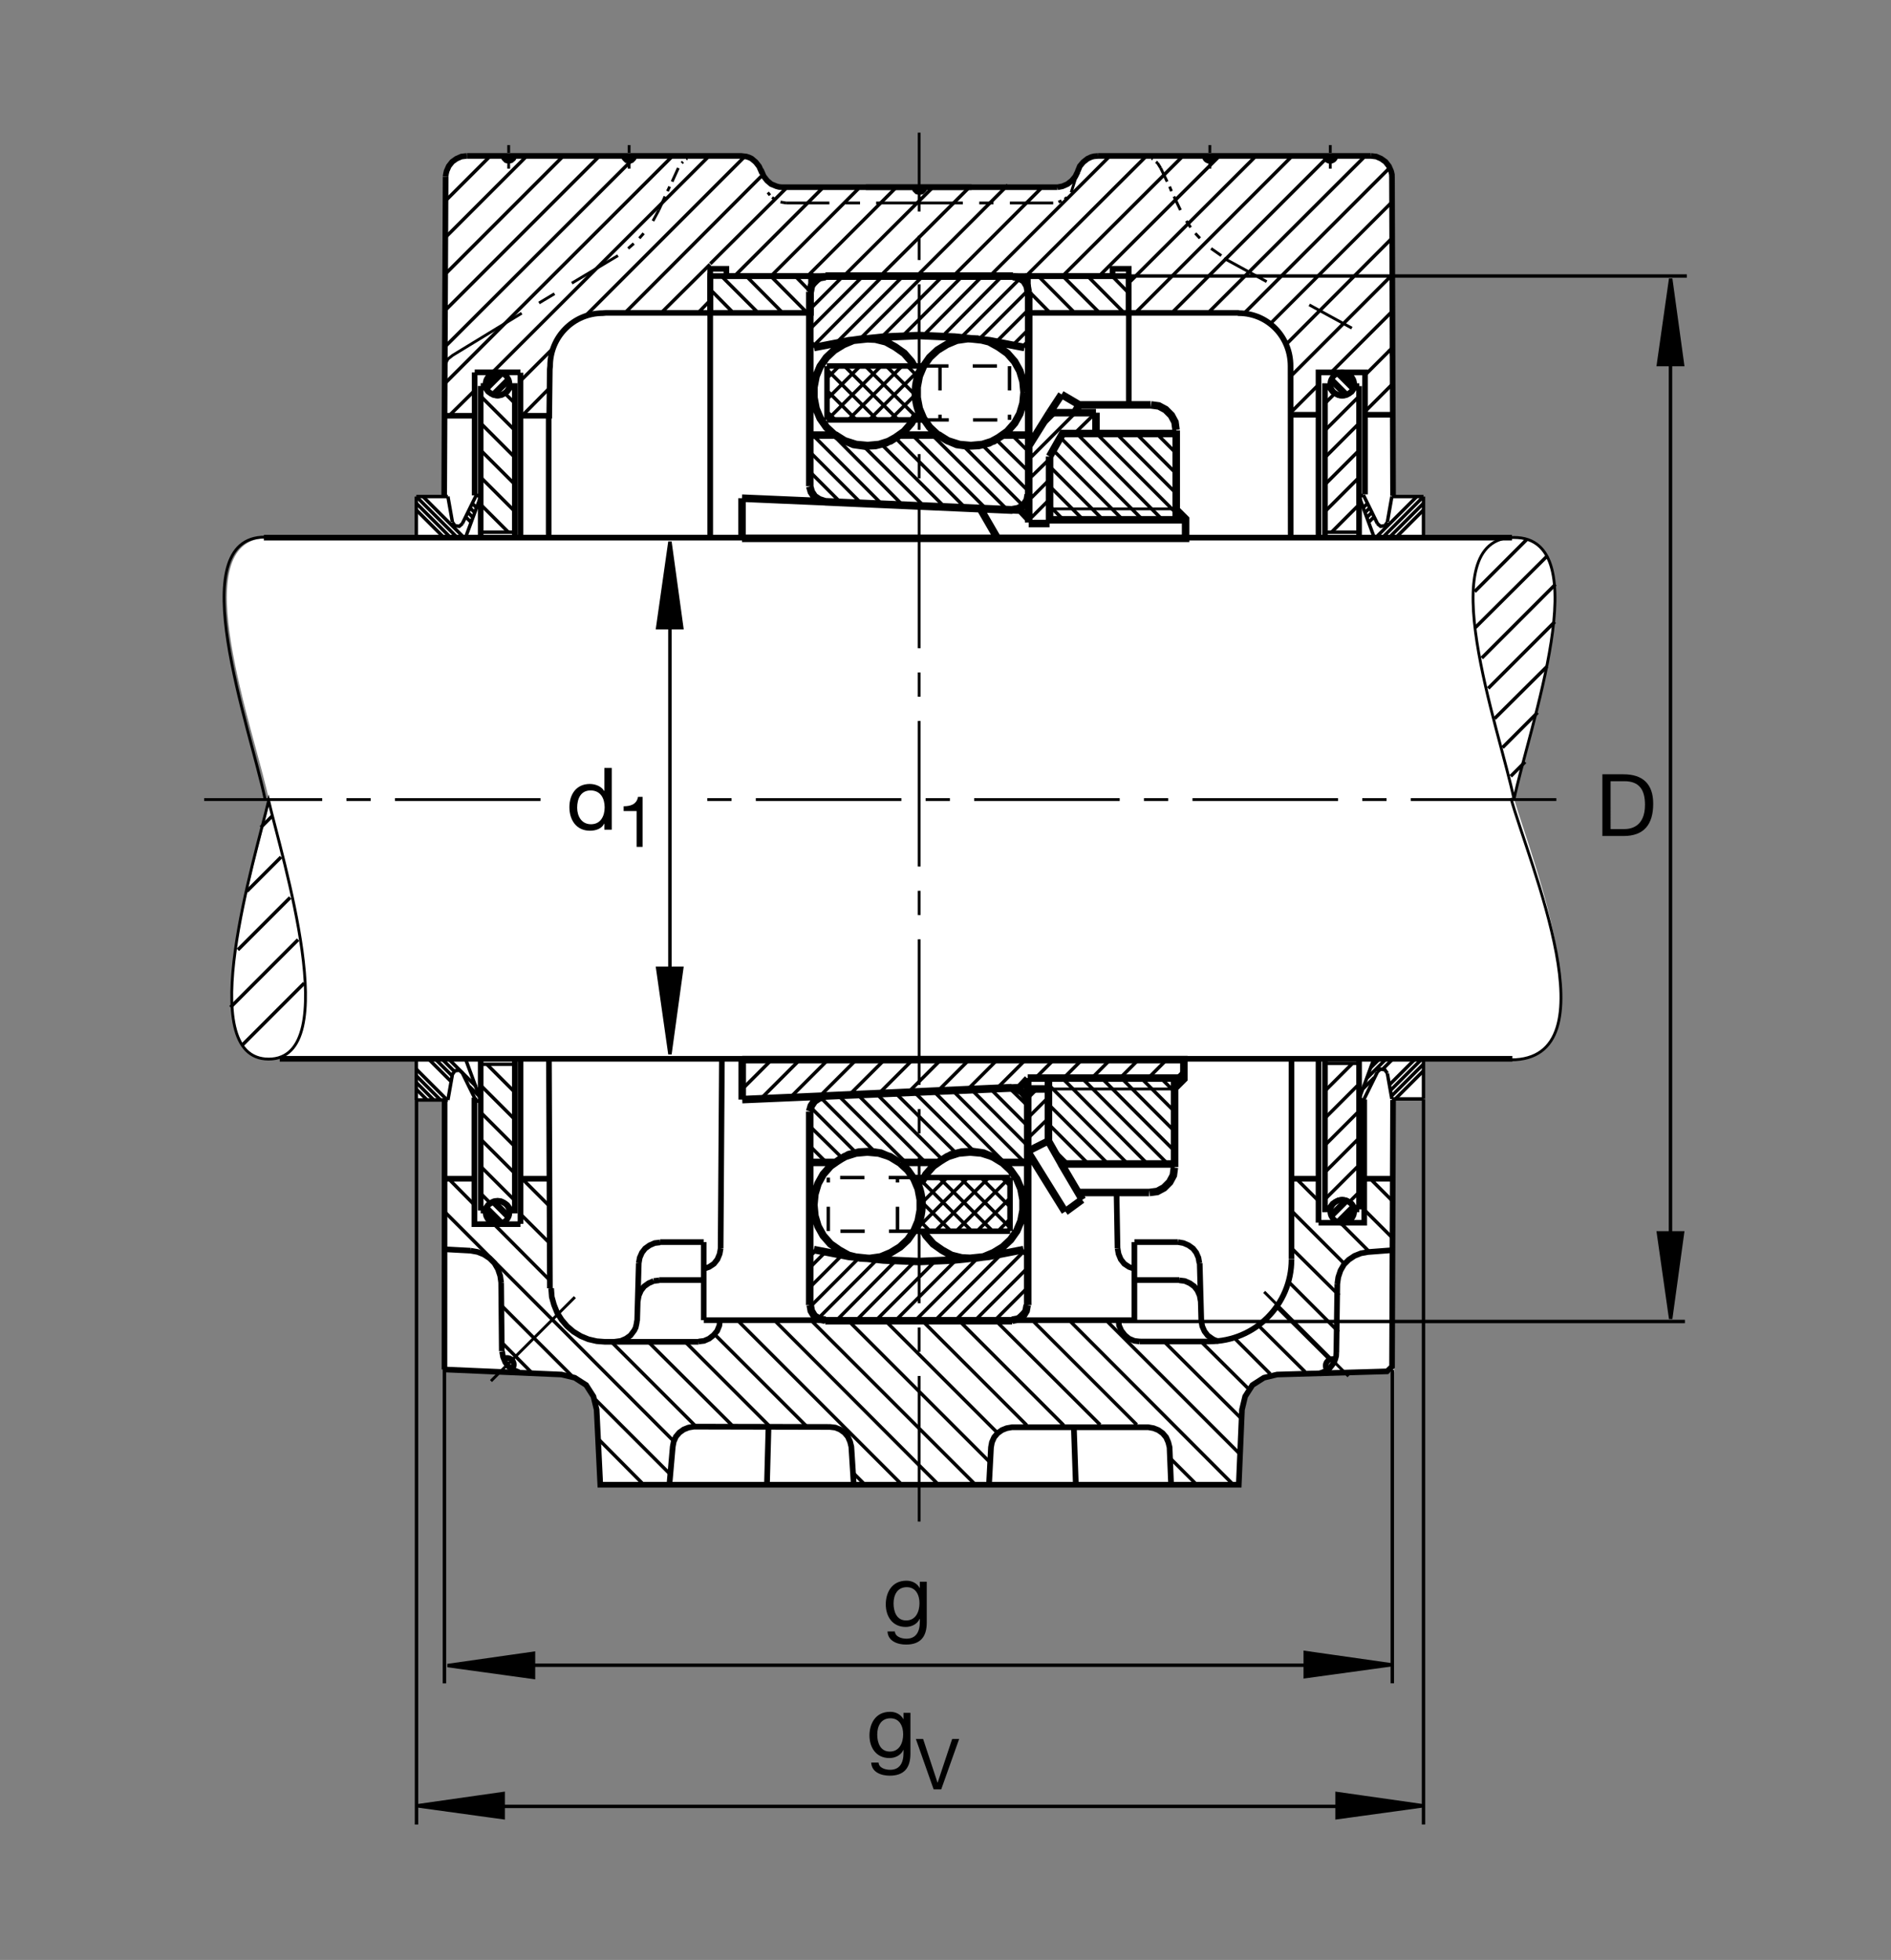 <?xml version="1.0" encoding="utf-8"?>
<!-- Generator: Adobe Illustrator 22.1.0, SVG Export Plug-In . SVG Version: 6.00 Build 0)  -->
<svg version="1.1" id="Ebene_1" xmlns="http://www.w3.org/2000/svg" xmlns:xlink="http://www.w3.org/1999/xlink" x="0px" y="0px"
	 viewBox="0 0 779.528 807.873" style="enable-background:new 0 0 779.528 807.873;" xml:space="preserve">
<rect x="0" y="0" width="779.528" height="807.873" fill="#808080" stroke="none"/>
<style type="text/css">
	.st0{fill:none;}
	.st1{fill:#FFFFFF;}
	.st2{fill-rule:evenodd;clip-rule:evenodd;stroke:#000000;stroke-width:1.165;stroke-miterlimit:10;}
	.st3{fill:none;stroke:#000000;stroke-width:1.165;stroke-miterlimit:10;}
	.st4{fill:none;stroke:#000000;stroke-width:2.329;stroke-miterlimit:10;}
	.st5{fill:none;stroke:#000000;stroke-width:1.165;stroke-miterlimit:10.433;}
	.st6{fill:none;stroke:#000000;stroke-width:2.33;stroke-miterlimit:10.433;}
	.st7{fill:none;stroke:#000000;stroke-width:1.165;stroke-miterlimit:10.433;stroke-dasharray:20,20;}
	.st8{fill:none;stroke:#000000;stroke-width:1.178;stroke-miterlimit:10;}
	.st9{fill:none;stroke:#000000;stroke-width:1.165;stroke-miterlimit:10.433;stroke-dasharray:60,10,10,10;}
	.st10{fill:none;stroke:#000000;stroke-width:2.356;stroke-miterlimit:10;}
	.st11{fill:none;stroke:#000000;stroke-width:2.33;stroke-miterlimit:3.864;}
	.st12{fill:none;stroke:#000000;stroke-width:1.417;stroke-miterlimit:3.864;}
	.st13{stroke:#000000;stroke-width:1.417;stroke-miterlimit:3.864;}
	.st14{fill:none;stroke:#000000;stroke-width:2.977;stroke-miterlimit:10.433;}
	.st15{fill:none;stroke:#000000;stroke-width:1.417;stroke-miterlimit:10.433;}
	.st16{fill:none;stroke:#000000;stroke-width:3.107;stroke-miterlimit:10;}
	.st17{fill:none;stroke:#000000;stroke-width:1.417;stroke-miterlimit:10;}
	.st18{fill:none;stroke:#000000;stroke-width:2.268;stroke-miterlimit:10;}
	.st19{fill:none;stroke:#000000;stroke-width:2.268;stroke-miterlimit:3.864;}
	.st20{fill:none;stroke:#000000;stroke-width:1.417;stroke-miterlimit:10;stroke-dasharray:10,10;}
</style>
<polygon class="st0" points="0,0 779.528,0 779.528,807.873 0,807.873 0,0 "/>
<path class="st1" d="M110.146,221.818c-34.834,0-5.044,79.766,0.903,108.652c-5.481,25.545-31.946,105.684,0.157,105.684
	l-2.095,0.049l62.151,0.352v17.188h11.875l-0.313,31.875l0.313,79.063l49.231,2.344l5.454,1.318l4.7,3.008l3.007,4.697l1.316,5.454
	l1.504,30.942h131.604h131.602l1.318-30.942l1.318-5.454l3.008-4.697l4.698-3.008l5.454-1.318l47.368-1.416l-0.439-79.677v-32.725
	h12.505v-4.15l-0.21-12.5l36.607,0.342c41.284-0.342,8.066-83.277,1.142-107.012c5.948-28.889,34.737-107.824-0.102-107.824h-8.193
	l-29.091-0.349l-0.151-17.031h-12.505l0.874-30.969L574.68,73.303v-0.869c-0.093-0.581-0.352-1.467-0.352-1.467l-0.893-2.044
	l-1.402-1.787l-1.787-1.275l-2.041-0.894l-2.227-0.256l-112.554,0.024l-1.572,0.134c-0.479,0.097-1.206,0.335-1.206,0.335
	l-1.421,0.656l-1.787,1.404l-1.402,1.658l-0.893,2.171l-0.493,1.111c-0.17,0.427-0.527,1.057-0.527,1.057l-1.407,1.66l-1.787,1.404
	l-2.041,0.893l-2.168,0.381h-56.789h-56.784l-0.064-0.003l-1.082-0.1c-0.405-0.093-1.025-0.279-1.025-0.279l-2.171-0.893
	l-1.66-1.404l-1.404-1.787l-0.891-2.041h-0.127l-0.893-2.044l-1.407-1.785l-1.658-1.404c0,0-0.591-0.332-0.994-0.493l-1.179-0.393
	l-2.165-0.264H193.291l-2.171,0.256l-2.041,0.894l-1.787,1.275l-1.404,1.787l-0.893,2.044c0,0-0.174,1.389-0.227,2.295
	l-1.579,98.291l-0.156,33.128h-11.25l-0.156,16.875C171.626,221.555,110.363,221.818,110.146,221.818L110.146,221.818z"/>
<polygon class="st2" points="574.123,148.857 573.479,145.774 574.123,148.857 "/>
<polygon class="st2" points="573.352,145.518 573.112,145.005 573.352,145.518 "/>
<polygon class="st2" points="572.927,144.55 572.546,143.913 572.927,144.55 "/>
<polygon class="st2" points="503.459,105.363 499.25,102.429 503.459,105.363 "/>
<line class="st3" x1="494.655" y1="98.217" x2="492.741" y2="96.176"/>
<polygon class="st2" points="490.827,93.752 489.04,91.071 490.827,93.752 "/>
<polygon class="st2" points="444.294,70.659 441.569,79.331 444.294,70.659 "/>
<line class="st3" x1="439.782" y1="81.372" x2="438.889" y2="82.138"/>
<polygon class="st2" points="437.614,82.775 436.335,83.286 437.614,82.775 "/>
<polygon class="st2" points="470.666,64.272 473.088,64.528 470.666,64.272 "/>
<polygon class="st2" points="474.748,65.293 475.256,65.549 474.748,65.293 "/>
<path class="st3" d="M476.535,66.696l0.64,0.511 M477.175,67.207l1.274,2.041"/>
<polygon class="st2" points="324.038,83.669 321.74,83.286 324.038,83.669 "/>
<line class="st3" x1="319.314" y1="82.138" x2="318.295" y2="81.372"/>
<polygon class="st2" points="317.402,80.479 316.508,79.331 317.402,80.479 "/>
<polygon class="st2" points="287.539,64.272 285.114,64.528 287.539,64.272 "/>
<polygon class="st2" points="283.327,65.293 282.817,65.549 283.327,65.293 "/>
<polygon class="st2" points="281.54,66.696 281.032,67.207 281.54,66.696 "/>
<polygon class="st2" points="271.589,86.604 269.165,91.071 271.589,86.604 "/>
<line class="st3" x1="265.336" y1="96.176" x2="263.549" y2="98.217"/>
<polygon class="st2" points="261.252,100.385 258.955,102.429 261.252,100.385 "/>
<path class="st3" d="M379.038,83.669h-17.864 M354.536,83.669h-5.996 M341.904,83.669h-17.866 M279.628,69.248l-2.553,5.618
	 M276.054,76.907l-0.894,1.914 M274.14,80.988l-2.552,5.615 M259.338,69.504v-3.061 M259.338,65.166v-1.021 M259.338,62.995v-3.188
	 M254.743,105.363l-19.016,11.358 M228.581,121.059l-6.38,3.828 M209.694,69.504v-3.061 M209.694,65.166v-1.021 M209.694,62.995
	v-3.188 M379.038,83.669h17.868 M403.669,83.669h5.869 M416.301,83.669h17.866 M478.449,69.248l2.681,5.618 M482.15,76.907
	l0.767,1.914 M483.938,80.988l2.681,5.615 M498.742,69.504v-3.061 M498.742,65.166v-1.021 M498.742,62.995v-3.188 M548.381,69.504
	v-3.061 M548.381,65.166v-1.021 M548.381,62.995v-3.188"/>
<path class="st4" d="M292.771,113.786v15.186 M108.754,221.618h514.524 M214.543,170.447v-7.017 M465.305,128.972h-41.568v-15.186
	h41.568V128.972L465.305,128.972z M444.25,70.651l0.893-2.168l1.401-1.66l1.787-1.404l1.421-0.655c0,0,0.723-0.239,1.202-0.334
	l1.577-0.134 M565.139,64.272l2.173,0.256l2.041,0.892l1.787,1.276l1.401,1.787l0.894,2.041c0,0,0.258,0.886,0.351,1.47v0.869
	 M192.395,64.272l-2.168,0.256l-2.043,0.892l-1.785,1.276l-1.403,1.787l-0.894,2.041c0,0-0.361,1.384-0.415,2.29 M562.741,170.96
	h11.44 M261.723,64.272l-0.598,1.021l-0.767,0.767l-1.021,0.254l-1.023-0.254l-0.764-0.767c0,0-0.415-0.586-0.591-1.006
	 M212.109,64.272l-0.539,1.064l-0.852,0.723l-1.023,0.254l-1.021-0.254l-0.764-0.767c0,0-0.386-0.572-0.54-0.981 M435.856,77.188
	l2.139-0.408l2.041-0.893l1.787-1.404l1.407-1.66c0,0,0.356-0.63,0.527-1.06l0.537-1.071 M313.955,70.651v0.13 M543.586,170.96
	h-11.523 M543.532,220.991v-67.486h19.175v50.281 M565.08,64.272H452.546 M444.25,70.651v0.13 M435.827,77.16h-56.789
	 M573.815,72.822l0.44,131.579 M214.543,221.399v-67.781 M195.668,204.196v-50.691 M183.31,171.377h12.373 M214.543,153.474h-18.859
	"/>
<path class="st5" d="M109.25,221.379c-34.834,0-5.947,79.017,0,107.906 M624.128,221.538c-34.834,0-5.947,79.018,0,107.905
	 M624.128,221.538c34.834,0,5.948,79.018,0,107.905"/>
<path class="st4" d="M292.771,128.972h41.569v-15.186h-41.569V128.972L292.771,128.972z M183.691,72.915l-0.583,131.753"/>
<polyline class="st3" points="183.444,150.29 184.67,147.981 186.638,146.433 215.056,129.099 "/>
<line class="st4" x1="465.329" y1="167.18" x2="465.329" y2="128.928"/>
<line class="st6" x1="226.191" y1="171.294" x2="226.191" y2="221.604"/>
<path class="st4" d="M183.222,564.484l0.058-111.055 M195.568,452.463v52.139h18.997 M214.565,504.46v-67.905 M226.291,436.867
	l0.393,94.165 M206.589,528.654l0.264,28.306 M288.002,553.093H249.23 M262.658,544.426l0.657-23.764 M271.718,527.62h18.384
	 M297.063,514.621l0.525-78.379 M272.114,511.994h17.989 M290.102,511.994v32.173 M290.131,544.167h177.503 M467.634,544.167
	v-32.173 M563.884,516.086l10.376-0.786 M551.281,529.216l-0.395,28.306 M495.212,544.426l-0.659-23.764 M486.149,527.62h-18.515
	 M485.627,511.994h-17.993 M193.984,515.524l-10.498-0.566 M272.114,512.126l-2.234,0.264l-2.1,0.918l-1.839,1.313l-1.313,1.704
	l-0.92,2.104l-0.393,2.232 M262.602,544.323l-0.184,1.225l-0.366,1.646l-0.611,1.221l-1.54,2.056l-1.838,1.308l-2.102,0.923
	l-3.008,0.415 M288.002,552.961l2.232-0.259l2.1-0.923l1.838-1.441l1.445-1.709l0.921-2.231l0.261-2.231 M290.102,523.024
	l2.231-0.791l1.97-1.308l1.445-1.841l0.918-2.232l0.396-2.232 M271.718,527.751l-2.232,0.264 M269.487,528.015l-2.1,0.918
	l-1.839,1.313l-1.316,1.709l-0.918,2.099l-0.393,2.232 M213.942,565.628l-2.231-0.918l-1.97-1.318l-1.445-1.836l-0.918-2.232
	l-0.396-2.232 M206.589,528.654l-0.393-2.758l-0.921-2.754l-1.445-2.495l-1.968-1.973l-2.363-1.572l-2.627-1.055l-2.889-0.523
	 M461.071,544.167l0.259,2.231l0.923,2.1l1.44,1.84l1.709,1.441l2.232,0.923l2.231,0.259 M494.948,536.286l-0.396-2.232
	l-0.918-2.099l-1.314-1.709l-1.836-1.313l-2.105-0.918l-2.232-0.264 M494.421,520.661l-0.391-2.232l-0.923-2.104l-1.309-1.704
	l-1.84-1.313l-2.1-0.918l-2.216-0.396 M467.663,523.024l-2.232-0.791l-1.972-1.308l-1.446-1.841l-0.918-2.232l-0.395-2.232
	 M495.212,544.426l0.391,2.237l0.922,2.099l1.314,1.709l1.836,1.308c0,0,1.186,0.869,2.568,0.977 M543.928,566.189l2.232-0.918
	l1.967-1.314l1.445-1.841c0,0,0.259-0.41,0.406-0.684l0.459-1.177l0.361-1.333l0.078-1.411 M551.281,529.216l0.391-2.754
	l0.923-2.758l1.44-2.495l1.972-1.968l2.364-1.577l2.627-1.05l2.885-0.527 M249.389,553.093l-3.415-0.258l-3.413-0.791l-3.152-1.309
	l-3.02-1.841l-2.624-2.231l-2.234-2.627l-1.839-2.891l-1.314-3.281l-0.918-3.286l-0.261-3.545 M183.308,485.861h12.26
	 M214.565,485.861h11.726 M623.449,436.423H115.324"/>
<path class="st5" d="M622.824,436.867c42.588,0,7.271-81.66,0-107.944 M110.737,436.555c-31.372,0-5.356-83.638,0-106.523
	C116.093,352.917,142.109,436.555,110.737,436.555L110.737,436.555z"/>
<line class="st7" x1="504.611" y1="106.501" x2="571.379" y2="142.959"/>
<path class="st4" d="M376.997,77.16l0.256,1.021l0.767,0.766l1.018,0.254l1.021-0.254l0.767-0.766l0.256-1.021l-0.256,1.021
	l-0.767,0.766 M292.771,128.972h-43.105l-1.211,0.115c-12.029,0-21.678,9.751-21.678,21.78l-0.134,1.333l-0.229,19.178h-11.87
	 M292.771,221.618V110.808h6.668v2.979H458.64v-2.979h6.665v18.164h45.044l0.293,0.115c12.026,0,21.367,9.751,21.367,21.78
	l0.054,70.737 M379.038,77.16h-56.787l-0.064-0.005l-1.079-0.097c-0.405-0.093-1.027-0.279-1.027-0.279l-2.168-0.893l-1.661-1.404
	l-1.404-1.787l-0.893-2.044h-0.125l-0.896-2.041l-1.404-1.787l-1.658-1.404c0,0-0.591-0.332-0.994-0.491l-1.179-0.393l-2.166-0.263
	H192.49"/>
<path class="st6" d="M500.827,64.26c0,1.133-1.021,2.051-2.154,2.051c-1.132,0-2.046-0.918-2.046-2.051 M550.49,64.26
	c0,1.133-1.021,2.051-2.148,2.051c-1.133,0-2.051-0.918-2.051-2.051"/>
<line class="st8" x1="521.135" y1="532.503" x2="555.9" y2="567.273"/>
<path class="st6" d="M547.165,564.729c-0.381-0.478-0.684-1.084-0.684-1.738c0-1.538,1.245-2.783,2.779-2.783
	c0.386,0,0.752,0.078,1.084,0.215"/>
<line class="st8" x1="236.984" y1="534.665" x2="202.387" y2="569.26"/>
<path class="st6" d="M211.125,564.26c0.383-0.479,0.686-1.084,0.686-1.738c0-1.539-1.245-2.784-2.783-2.784
	c-0.381,0-0.747,0.078-1.079,0.215"/>
<line class="st9" x1="222.824" y1="329.58" x2="84.155" y2="329.58"/>
<path class="st4" d="M543.562,504.006h18.818v-50.81 M460.676,514.621l-0.396-23.066 M562.38,485.861h11.88"/>
<line class="st6" x1="532.399" y1="519.045" x2="532.399" y2="436.399"/>
<path class="st4" d="M532.605,485.861h10.932 M543.537,436.477v67.5"/>
<path class="st10" d="M443.488,611.911l-0.815-23.609 M316.169,611.911l0.632-23.853 M407.731,611.487l0.786-14.902l0.385-2.071
	l0.908-2.07l1.421-1.68l1.812-1.294l1.943-0.776l2.198-0.391h56.152l2.198,0.391l1.944,0.776l1.811,1.294l1.421,1.68l0.903,2.07
	l0.517,2.071l0.616,15.117 M351.923,611.701l-0.979-15.366l-0.517-2.066l-0.906-2.076l-1.423-1.679l-1.811-1.294l-1.941-0.777
	l-2.198-0.258l-56.149-0.127l-2.2,0.385l-1.941,0.777l-1.811,1.294l-1.423,1.679l-0.906,2.076l-0.388,2.066l-1.35,15.366"/>
<path class="st11" d="M200.178,158.264c0-2.634,2.2-4.768,4.915-4.768s4.917,2.133,4.917,4.768c0,2.635-2.202,4.768-4.917,4.768
	S200.178,160.898,200.178,158.264L200.178,158.264z"/>
<line class="st9" x1="378.913" y1="627.18" x2="378.913" y2="54.68"/>
<path class="st4" d="M400.52,77.173h-43.604 M574.26,453.425l-0.42,109.903l-2.051,1.943l-45.332,1.313l-5.455,1.318l-4.702,3.008
	l-3.008,4.697l-1.313,5.455l-1.319,30.942H379.057H247.453l-1.504-30.942l-1.316-5.455l-3.008-4.697l-4.7-3.008l-5.451-1.318
	l-48.194-2.081 M469.865,552.966h28.203l0.567-0.034c18.647,0,33.764-15.113,33.764-33.76 M198.154,221.501v-62.403
	 M198.156,159.099h1.309 M199.548,159.099l1.645,2.302l1.223,0.789l1.191,0.625l1.543,0.242l1.457-0.218l1.192-0.595l1.294-0.842
	l1.646-2.302 M210.739,159.099h1.482v62.403"/>
<path class="st11" d="M200.178,499.733c0-2.632,2.2-4.766,4.915-4.766s4.917,2.134,4.917,4.766c0,2.637-2.202,4.77-4.917,4.77
	S200.178,502.37,200.178,499.733L200.178,499.733z"/>
<path class="st4" d="M198.154,436.574v62.402 M198.156,498.977h1.309 M199.548,498.977l1.645-2.305l1.223-0.786l1.191-0.62
	l1.543-0.244l1.457,0.215l1.192,0.596l1.294,0.84l1.646,2.305 M210.739,498.977h1.482v-62.402 M560.256,436.14v62.354
	 M560.344,498.493h-1.396 M558.864,498.493l-1.646-2.305l-1.225-0.786l-1.192-0.625l-1.543-0.244l-1.455,0.22l-1.196,0.595
	l-1.289,0.84l-1.651,2.305 M547.668,498.493h-1.479V436.14"/>
<path class="st11" d="M548.4,499.328c0-2.632,2.203-4.771,4.917-4.771c2.715,0,4.913,2.139,4.913,4.771s-2.198,4.77-4.913,4.77
	C550.603,504.099,548.4,501.96,548.4,499.328L548.4,499.328z"/>
<path class="st12" d="M571.916,442.414l-1.03-1.441l-1.778-0.273l-1.372,1.167 M586.804,452.971h-13.037 M573.767,452.971
	l-1.851-10.488 M567.805,441.867l-5.762,11.719 M562.043,453.586l-1.782-0.616 M560.261,452.971l6.264-16.953 M586.804,452.947
	v-16.997 M586.779,436.027h-20.278 M186.491,442.849l1.031-1.44l1.782-0.273l1.372,1.162 M171.608,453.405h13.033 M184.641,453.405
	l1.851-10.488 M190.607,442.297l5.757,11.728 M196.364,454.025l1.785-0.62 M198.149,453.405l-6.267-16.958 M171.608,453.381v-17.002
	 M171.633,436.457h20.276"/>
<path class="st4" d="M560.256,221.501V159.15 M560.344,159.15h-1.396 M558.864,159.15l-1.646,2.303l-1.225,0.788l-1.192,0.622
	l-1.543,0.244l-1.455-0.217l-1.196-0.596l-1.289-0.842l-1.651-2.303 M547.668,159.15h-1.479v62.352"/>
<path class="st11" d="M548.4,158.315c0-2.634,2.203-4.768,4.917-4.768c2.715,0,4.913,2.134,4.913,4.768
	c0,2.634-2.198,4.768-4.913,4.768C550.603,163.083,548.4,160.949,548.4,158.315L548.4,158.315z"/>
<path class="st12" d="M186.491,215.229l1.031,1.441l1.782,0.275l1.372-1.167 M171.608,204.673h13.033 M184.641,204.673l1.851,10.488
	 M190.607,215.778l5.757-11.723 M196.364,204.055l1.785,0.618 M198.149,204.673l-6.267,16.956 M171.608,204.697v16.999
	 M171.633,221.618h20.276 M571.916,215.229l-1.03,1.441l-1.778,0.275l-1.372-1.167 M586.804,204.673h-13.037 M573.767,204.673
	l-1.851,10.488 M567.805,215.778l-5.762-11.723 M562.043,204.055l-1.782,0.618 M560.261,204.673l6.264,16.956 M586.804,204.697
	v16.999 M586.779,221.618h-20.278 M212.246,219.372h-14.038 M546.164,219.372h14.038 M212.246,438.703h-14.038 M546.164,438.274
	h14.038"/>
<line class="st9" x1="641.574" y1="329.58" x2="286.574" y2="329.58"/>
<path class="st12" d="M613.483,283.737l27.437-27.431 M637.712,274.729l-21.572,21.445 M619.387,308.147l14.438-14.441
	 M628.689,314.057l-5.923,5.923 M607.907,243.855l21.533-21.534 M637.971,229.011l-29.721,29.592 M610.832,271.24l30.38-30.383
	 M122.885,387.322l-27.876,27.876 M125.402,405.246l-25.39,25.391 M101.745,367.39l14.123-14.124 M98.059,391.518l21.55-21.551
	 M107.534,341.03l4.746-4.746 M198.115,174.399l14.028,14.031 M198.115,185.549l14.028,14.026 M208.149,162.141l3.994,3.994
	 M198.115,196.694l14.055,14.056 M204.167,162.898l5.708-5.706 M194.606,207.421l1.666,1.667 M193.691,209.265l1.89,1.889
	 M192.775,211.106l2.051,2.051 M191.904,212.99l2.278,2.278 M174.494,204.814l16.773,16.772 M171.723,204.799l16.87,16.87
	 M171.63,207.463l14.121,14.121 M171.689,210.278l11.321,11.321 M198.115,207.915l11.435,11.436 M198.115,163.254l14.028,14.029
	 M209.316,155.938l-6.464,6.467 M200.852,160.617l6.524-6.524 M200.424,157.341l3.674-3.674 M206.057,153.601l-5.737,5.74
	 M212.177,472.531l-14.028-14.033 M202.141,495.935l-3.992-3.994 M212.177,461.384l-14.055-14.057 M204.167,495.178l5.708,5.708
	 M175.913,453.264l-4.272-4.277 M178.803,453.396l-7.136-7.139 M181.428,453.264l-10.073-10.078 M184.316,453.396l-12.852-12.852
	 M185.937,445.783l-9.292-9.292 M186.472,443.557l-7.151-7.148 M187.27,441.604l-5.11-5.112 M196.223,447.8l-11.318-11.323
	 M212.177,450.163l-11.438-11.435 M212.177,494.822l-14.028-14.028 M209.316,502.141l-6.464-6.47 M200.852,497.458l6.524,6.523
	 M200.424,500.734l3.674,3.677 M206.057,504.475l-5.737-5.737 M546.184,472.043l14.028-14.029 M546.184,483.191l14.028-14.029
	 M546.184,494.338l14.028-14.028 M556.218,495.451l3.994-3.994 M546.184,460.9l14.057-14.057 M548.845,501.901l6.538-6.533
	 M557.429,497.102l-6.636,6.641 M554.064,494.875l-5.708,5.703 M557.883,500.354l-3.672,3.672 M552.146,504.196l5.742-5.737
	 M546.184,449.68l11.333-11.333 M568.996,436.159l-3.979,3.979 M571.809,436.106l-8.223,8.223 M566.506,444.162l-4.58,4.58
	 M583.918,435.983l-11.172,11.172 M586.687,435.969l-13.55,13.555 M586.779,438.635l-13.174,13.174 M586.721,441.447l-11.318,11.324
	 M574.631,436.037l-4.776,4.776 M212.177,483.601l-14.028-14.029 M197.402,451.735l-3.938-3.94 M560.295,185.598l-14.028,14.031
	 M560.295,174.451l-14.028,14.031 M560.295,163.305l-14.028,14.028 M550.261,162.192l-3.994,3.994 M560.295,196.745L546.242,210.8
	 M548.845,155.74l6.538,6.538 M557.429,160.539l-6.636-6.636 M554.064,162.771l-5.708-5.708 M557.883,157.29l-3.672-3.674
	 M552.146,153.447l5.742,5.74 M560.295,207.966l-11.328,11.333 M563.806,207.421l-1.665,1.667 M564.719,209.265l-1.889,1.889
	 M565.637,211.106l-2.051,2.051 M566.506,212.99l-2.276,2.278 M583.918,204.814l-16.772,16.772 M586.687,204.799l-16.87,16.87
	 M586.779,207.463l-14.121,14.121 M586.721,210.278l-11.318,11.321 M314.465,72.011l-57.422,57.549 M241.245,130.302l65.796-65.796
	 M292.209,64.409l-88.917,88.792 M183.371,158.068l93.784-93.66 M262.099,64.409l-79.104,78.977 M183.103,128.352l63.943-63.943
	 M232.119,64.409l-49.041,49.038 M183.059,98.41l34.004-34.002 M202.009,64.409l-18.836,18.836 M292.79,108.74l31.68-31.552
	 M339.399,77.188l-36.54,36.538 M317.897,113.743l36.556-36.555 M369.528,77.165l-36.731,36.733 M347.988,113.635l36.465-36.338
	 M400.192,76.611l-37.236,37.109 M377.927,113.806l37.534-37.532 M430.241,76.548l-37.221,37.224 M408.103,113.743l49.331-49.334
	 M472.487,64.409l-49.536,49.412 M438.059,113.767l49.483-49.358 M502.6,64.409l-49.541,49.412 M465.324,116.613l52.329-52.205
	 M532.58,64.409l-64.565,64.568 M483.137,128.908l64.497-64.5 M562.282,64.816l-64.023,63.896 M513.083,128.945l59.741-59.741
	 M573.762,83.322l-50.156,50.156 M530.324,141.814l43.281-43.408 M573.762,113.43l-41.875,41.875 M548.82,153.427l25.098-25.095
	 M574.074,143.227l-11.523,11.526 M574.309,158.02l-11.504,11.504 M272.634,128.899l20.034-19.91 M292.824,123.762l-4.853,4.98
	 M226.567,159.91l-11.206,11.33 M195.551,161.066l-10.383,10.259 M532.238,169.88l11.289-11.284 M443.22,129.141l-15.318-15.445
	 M438.23,113.918l15.224,15.222 M463.317,128.899l-14.854-14.98 M458.571,113.918l6.645,6.777 M214.489,157.058l13.567-13.567
	 M302.353,129.011l-9.663-9.79 M297.355,113.776l15.235,15.235 M322.58,128.899l-14.539-14.668 M317.756,113.84l15.008,15.137
	 M214.472,500.339l12.644,12.642 M227.143,497.79l-12.217-12.222 M226.189,527.277l-22.256-22.382 M302.055,587.795l-34.306-34.18
	 M251.892,552.981l35.205,35.205 M277.756,594.065l-94.558-94.683 M206.406,537.815l29.656,29.653 M245.537,576.945l30.529,30.527
	 M282.971,553.615l34.182,34.18 M332.436,587.858l-37.676-37.675 M304.084,544.284l67.739,67.739 M386.762,611.867l-68.089-68.218
	 M333.769,543.649l68.215,68.218 M408.137,602.795l-59.146-59.146 M364.216,543.649l47.701,47.701 M423.244,587.458l-43.806-43.809
	 M265.036,611.667l-18.506-18.633 M394.66,543.649l43.809,43.809 M453.503,587.273l-43.75-43.624 M424.978,543.649l43.623,43.624
	 M479.216,552.351l33.198,33.066 M515.344,573.128l-20.903-20.776 M532.199,498.899l22.212,22.217 M543.947,495.422l-9.546-9.546
	 M511.105,599.333l-55.684-55.684 M440.202,543.649l68.086,68.218 M519.338,546.936l18.716,18.589 M548.088,560.329l-21.563-21.431
	 M523.615,566.311l-15.025-15.029 M533.034,515.095l18.979,18.853 M551.867,549.021l-20.561-20.562 M564.48,515.959l-13.121-13.121
	 M562.355,498.61l11.958,11.963 M574.104,495.134l-9.087-9.087 M482.355,601.027l10.84,10.84 M195.222,496.311l-10.191-10.317
	 M219.189,565.818l-12.236-12.363 M356.657,612.078l-5.056-5.054 M327.834,113.84l6.394,6.523 M433.064,129.141l-9.258-9.383
	 M565.949,744.582h-373.75"/>
<g>
	<g>
		<path d="M375.307,722.878c0,5.986-2.743,9.05-8.551,9.05c-3.456,0-7.446-1.389-7.625-5.416h3.029
			c0.142,2.209,2.779,2.993,4.774,2.993c3.955,0,5.523-2.85,5.523-6.983v-1.211h-0.071c-0.998,2.245-3.42,3.349-5.736,3.349
			c-5.487,0-8.23-4.311-8.23-9.335c0-4.347,2.138-9.727,8.515-9.727c2.316,0,4.382,1.033,5.487,3.064h-0.036h0.071v-2.636h2.85
			V722.878z M372.314,714.861c0-3.242-1.425-6.591-5.238-6.591c-3.883,0-5.451,3.171-5.451,6.698c0,3.314,1.211,7.019,5.202,7.019
			S372.314,718.317,372.314,714.861z"/>
	</g>
</g>
<g>
	<g>
		<path d="M388.006,737.551h-3.139l-7.325-20.755h2.994l5.93,17.993h0.058l5.988-17.993h2.878L388.006,737.551z"/>
	</g>
</g>
<path class="st12" d="M171.696,452.805v299.268 M586.814,453.117v298.926"/>
<polygon class="st13" points="551.184,749.221 586.618,744.343 551.184,739.299 551.184,749.221 "/>
<polygon class="st13" points="207.426,739.299 207.426,749.221 171.994,744.343 207.426,739.299 "/>
<line class="st12" x1="557.419" y1="686.389" x2="193.137" y2="686.389"/>
<g>
	<g>
		<path d="M382.033,668.835c0,5.986-2.744,9.05-8.551,9.05c-3.456,0-7.447-1.389-7.625-5.416h3.028
			c0.143,2.209,2.779,2.993,4.775,2.993c3.955,0,5.522-2.85,5.522-6.983v-1.211h-0.071c-0.998,2.245-3.42,3.349-5.736,3.349
			c-5.487,0-8.23-4.311-8.23-9.335c0-4.347,2.138-9.727,8.516-9.727c2.316,0,4.382,1.033,5.487,3.064h-0.036h0.071v-2.636h2.85
			V668.835z M379.04,660.818c0-3.242-1.425-6.591-5.238-6.591c-3.884,0-5.451,3.171-5.451,6.698c0,3.314,1.211,7.019,5.202,7.019
			S379.04,664.274,379.04,660.818z"/>
	</g>
</g>
<path class="st12" d="M183.205,564.367v129.511 M573.952,564.68v129.17"/>
<polygon class="st13" points="538.059,691.096 573.493,686.218 538.059,681.174 538.059,691.096 "/>
<polygon class="st13" points="219.926,681.487 219.926,691.409 184.494,686.53 219.926,681.487 "/>
<polygon class="st13" points="693.581,150.268 688.708,114.836 683.659,150.268 693.581,150.268 "/>
<polygon class="st13" points="683.659,508.191 693.581,508.191 688.708,543.625 683.659,508.191 "/>
<path class="st12" d="M688.625,134.052V525.93 M462.824,113.772h232.549 M462.824,544.714h231.748"/>
<g>
	<g>
		<path d="M660.55,319.158h8.729c7.838,0,12.221,3.919,12.221,12.114c0,8.516-3.741,13.325-12.221,13.325h-8.729V319.158z
			 M663.935,341.747h5.63c2.316,0,8.551-0.641,8.551-10.012c0-6.057-2.245-9.727-8.48-9.727h-5.701V341.747z"/>
	</g>
</g>
<g>
	<g>
		<path d="M252.18,341.992h-3.028v-2.494h-0.071c-0.998,2.031-3.349,2.922-5.879,2.922c-5.665,0-8.48-4.489-8.48-9.691
			c0-5.202,2.779-9.584,8.409-9.584c1.888,0,4.596,0.713,5.95,2.886h0.071v-9.477h3.028V341.992z M243.629,339.747
			c4.062,0,5.629-3.492,5.629-6.948c0-3.634-1.639-6.983-5.807-6.983c-4.133,0-5.523,3.527-5.523,7.126
			C237.929,336.398,239.71,339.747,243.629,339.747z"/>
	</g>
</g>
<g>
	<g>
		<path d="M264.899,349.08h-2.471v-14.766h-5.349v-1.977c2.82,0,5.378-0.756,5.93-3.866h1.89V349.08z"/>
	</g>
</g>
<line class="st12" x1="276.159" y1="231.921" x2="276.159" y2="413.923"/>
<polygon class="st13" points="281.04,258.708 276.167,223.276 271.12,258.708 281.04,258.708 "/>
<polygon class="st13" points="271.12,399.113 281.04,399.113 276.167,434.548 271.12,399.113 "/>
<line class="st14" x1="432.36" y1="470.163" x2="423.659" y2="474.558"/>
<path class="st15" d="M341.001,437.165l-15.386,15.385 M329.736,436.799l-16.301,16.299 M317.739,437.165l-11.54,11.538
	 M352.631,437.165l-14.734,14.732 M364.577,436.848l-14.546,14.546 M376.208,436.848l-14.194,14.194 M387.839,436.848
	l-13.499,13.501 M399.548,436.77l-13.276,13.276 M411.101,436.848l-12.436,12.436 M422.81,436.77l-11.914,11.914 M434.045,437.165
	l-7.163,7.163 M445.676,437.165l-7.188,7.188 M457.307,437.165l-7.876,7.876 M468.938,437.165l-7.876,7.876 M480.568,437.165
	l-7.876,7.876 M488.449,440.915l-4.126,4.126"/>
<path class="st3" d="M432.663,209.753h52.217 M488.747,213.945h-3.867"/>
<path class="st16" d="M484.88,177.414v36.531 M484.88,210.078l3.867,3.867v7.95H305.883 M305.883,221.895v-16.546 M420.627,210.29
	l3.443,3.654 M432.663,215.8v-27.642 M432.663,188.159l5.371-9.455h46.846 M474.348,166.887h-29.439 M451.789,170.109v8.594
	 M333.818,141.531v-21.275 M424.069,183.862l8.594-13.753 M432.663,170.109h19.126 M444.909,166.887l-7.304-4.299 M437.605,162.587
	l-4.942,7.522 M432.595,214.268h56.152 M420.627,210.29l-114.743-4.942 M423.855,120.256l-0.435-2.363l-1.289-2.148l-2.148-1.289
	l-2.363-0.43 M417.619,113.811h-77.356 M340.263,114.025l-2.363,0.43l-2.149,1.289l-1.289,2.148l-0.43,2.363 M413.752,179.133
	l-4.082,2.581l-4.727,1.504l-4.727,0.427l-4.731-0.427l-4.724-1.504l-4.085-2.581 M422.346,143.249l-14.395-2.793l-14.399-1.504
	l-14.609-0.647l-14.612,0.647l-14.397,1.504l-14.397,2.793 M371.42,179.348h15.042 M371.208,179.133l-4.085,2.581l-4.727,1.504
	l-4.727,0.427l-4.729-0.427l-4.726-1.504l-4.085-2.581 M333.798,200.493l0.664,2.278l1.289,1.934l1.934,1.289 M337.685,205.993
	l2.271,0.757 M344.13,179.348h-10.313 M413.752,179.348h10.318 M423.855,203.845l-0.435,2.363l-1.504,2.148l-2.148,1.289
	l-2.364,0.432 M417.404,210.29l-77.353-3.438 M422.346,143.249l1.724-1.719 M333.818,141.531l1.719,1.719 M404.084,209.646
	l7.089,12.249 M442.976,170.109l1.934-3.223 M333.818,200.408v-21.06 M333.818,179.348v-37.817 M424.069,203.845v-24.497
	 M422.131,161.731l-0.43-4.515l-1.289-4.296l-2.149-3.87l-3.008-3.438l-3.652-2.578l-3.868-2.148l-4.297-1.074 M403.439,139.812
	l-4.512-0.215l-4.511,0.645l-4.087,1.719l-3.867,2.363l-3.223,3.008l-2.578,3.654l-1.719,4.082l-0.862,4.512v4.297l0.862,4.514
	l1.719,4.082l2.578,3.652l3.223,3.008 M386.462,179.133l3.867,2.363l4.087,1.721l4.511,0.645l4.512-0.217l4.297-1.072l3.868-2.151
	l3.652-2.578l3.008-3.437l2.149-3.867l1.289-4.297l0.43-4.511 M424.069,141.531v-21.275 M376.904,151.079l-1.184-2.029l-3.008-3.438
	l-3.655-2.578l-3.867-2.148l-4.297-1.074l-4.514-0.215 M356.379,139.597l-4.512,0.645l-4.082,1.719l-3.867,2.363l-3.223,3.008
	l-2.58,3.654l-1.719,4.082l-0.859,4.512v4.297l0.859,4.514l1.719,4.082l2.58,3.652l3.223,3.008l3.867,2.363 M347.785,181.496
	l4.082,1.721l4.512,0.645l4.514-0.217l4.297-1.072l3.867-2.151l3.655-2.578l3.008-3.437l2.148-3.867 M424.069,179.348v-37.817
	 M474.484,166.897l3.223,0.429l2.793,1.504l2.363,2.363l1.504,2.793l0.43,3.225 M424.069,183.862v31.523 M424.069,215.8h8.594"/>
<path class="st17" d="M404.929,113.811l-24.28,24.494 M388.598,138.523l24.495-24.712 M420.617,114.67l-24.282,24.283
	 M403.64,139.812l20.415-20.415 M424.055,127.563l-13.325,13.323 M417.605,142.175l6.45-6.448 M396.765,113.811l-24.497,24.494
	 M363.671,138.738l24.927-24.927 M380.434,113.811l-26.001,26.001 M344.763,141.316l27.505-27.505 M363.886,113.811l-28.791,29.009
	 M333.803,135.727l21.919-21.916 M347.556,113.811l-13.753,13.753 M333.803,119.397l5.374-5.371 M355.935,183.862l24.926,24.709
	 M372.175,208.266l-28.704-28.919 M335.09,179.348l28.418,28.418 M354.96,207.385l-21.159-21.16 M333.801,194.389l12.612,12.613
	 M384.299,179.348L415.163,210 M421.667,208.337l-24.692-24.692 M404.929,183.432l19.087,19.087 M424.05,194.389l-13.32-13.108
	 M417.175,179.348l6.875,6.878 M406.428,209.643l-30.295-30.296 M369.257,180.637l28.65,28.65 M389.384,208.93l-25.93-25.713
	 M432.692,200.408l13.54,13.537 M438.064,213.945l-5.371-5.374 M432.692,192.241l21.704,21.704 M462.561,213.945l-28.399-28.4
	 M437.102,180.319l33.628,33.626 M478.894,213.945l-35.025-35.242 M452.033,178.703l32.876,32.876 M484.909,203.415l-24.712-24.712
	 M468.366,178.703l16.543,16.545 M484.65,186.613l-7.905-7.91 M424.021,197.602l8.516-8.299 M443.166,170.293l-19.087,19.089
	 M428.562,176.733l6.602-6.604 M431.018,215.639l1.655-1.438 M432.648,205.842l-8.296,8.298 M424.016,206.309l8.496-8.496
	 M443.137,178.488l8.51-8.298"/>
<path class="st18" d="M340.854,150.867h39.995 M340.854,173.081h40.129 M340.913,150.942v22.139"/>
<path class="st19" d="M379.882,173.164c-1.843-3.327-2.962-7.153-2.962-11.225c0-3.967,0.996-7.703,2.754-10.97"/>
<path class="st20" d="M416.159,150.942v22.139 M380.983,150.867h35.098 M381.12,173.081h35.098"/>
<path class="st17" d="M340.991,173.115l22.176-22.173 M349.628,173.115l22.173-22.173 M358.266,173.115l20.813-20.813
	 M366.904,173.115l10.066-10.066 M375.542,173.115l2.858-2.856 M340.854,164.614l13.672-13.672 M340.854,155.977l5.034-5.035"/>
<line class="st20" x1="387.504" y1="150.942" x2="387.504" y2="173.081"/>
<path class="st17" d="M378.962,173.115l-22.175-22.173 M370.324,173.115l-22.173-22.173 M361.687,173.115l-20.815-20.813
	 M353.049,173.115l-12.194-12.192 M344.411,173.115l-3.421-3.418 M376.904,162.419l-11.477-11.477 M377.993,154.87l-3.928-3.928"/>
<path class="st3" d="M432.204,448.869h51.987 M488.039,444.699h-3.848"/>
<path class="st16" d="M484.191,481.066v-36.367 M484.191,448.547l3.848-3.848v-7.92H305.974 M305.974,436.779v16.474
	 M420.222,448.332l3.423-3.633 M432.204,444.367v26.006 M432.204,470.373l5.346,9.409h46.641 M473.708,491.55h-29.311
	 M333.786,516.794v21.182 M423.645,474.65l15.4,24.82 M446.047,494.484l-6.821,4.986 M423.645,444.378h64.394 M420.222,448.332
	l-114.248,4.921 M423.43,537.976l-0.43,2.353l-1.28,2.143l-2.143,1.28l-2.353,0.43 M417.224,544.397h-77.019 M340.205,544.182
	l-2.351-0.43l-2.142-1.28l-1.284-2.143l-0.427-2.353 M413.376,479.357l-4.068-2.568l-4.707-1.499l-4.707-0.425l-4.707,0.425
	l-4.705,1.499l-4.065,2.568 M421.931,515.086l-14.331,2.783l-14.336,1.494l-14.548,0.644l-14.548-0.644l-14.333-1.494l-14.333-2.783
	 M371.228,479.143h14.975 M371.013,479.357l-4.065-2.568l-4.704-1.499l-4.707-0.425l-4.707,0.425l-4.707,1.499l-4.065,2.568
	 M333.769,458.088l0.659-2.266l1.284-1.924l1.927-1.284 M337.639,452.615l2.26-0.757 M344.057,479.143h-10.271 M413.376,479.143
	h10.269 M423.43,454.753l-0.43-2.354l-1.495-2.138l-2.143-1.284l-2.349-0.43 M417.014,448.332l-77.021,3.422 M421.931,515.086
	l1.714,1.709 M333.786,516.794l1.714-1.709 M437.395,479.597l8.794,14.927 M333.786,458.176v20.967 M333.786,479.143v37.652
	 M423.645,454.753v24.389 M335.5,496.687l0.427,4.492l1.282,4.278l2.141,3.852l2.995,3.423l3.638,2.568l3.85,2.139l4.28,1.069
	 M354.113,518.508l4.492,0.215l4.492-0.644l4.065-1.709l3.85-2.354l3.21-2.998l2.566-3.638l1.714-4.063l0.854-4.492v-4.278
	l-0.854-4.497l-1.714-4.063l-2.566-3.638l-3.21-2.993 M371.013,479.357l-3.85-2.354l-4.065-1.713l-4.492-0.64l-4.492,0.215
	l-4.28,1.07l-3.85,2.138l-3.638,2.569l-2.995,3.423l-2.141,3.847l-1.282,4.282l-0.427,4.492 M423.645,516.794v21.182
	 M380.532,507.287l1.179,2.021l2.996,3.423l3.637,2.568l3.85,2.139l4.277,1.069l4.492,0.215 M400.964,518.723l4.497-0.644
	l4.063-1.709l3.853-2.354l3.208-2.998l2.568-3.638l1.709-4.063l0.859-4.492v-4.278l-0.859-4.497l-1.709-4.063l-2.568-3.638
	l-3.208-2.993l-3.853-2.354 M409.523,477.004l-4.063-1.713l-4.497-0.64l-4.492,0.215l-4.277,1.07l-3.85,2.138l-3.637,2.569
	l-2.996,3.423l-2.139,3.847 M423.645,479.143v37.652 M473.845,491.54l3.208-0.425l2.779-1.499l2.354-2.353l1.499-2.783l0.43-3.208
	 M423.645,474.65v-30.283 M423.645,448.865h8.559"/>
<path class="st17" d="M352.829,544.397l24.174-24.39 M369.089,519.792l-24.389,24.604 M337.209,543.537l24.177-24.175
	 M354.113,518.508l-20.327,20.323 M333.786,530.701l13.266-13.262 M340.205,516.154l-6.419,6.416 M360.959,544.397l24.389-24.39
	 M393.903,519.578l-24.815,24.819 M377.219,544.397l25.888-25.889 M412.736,517.009l-27.387,27.388 M393.693,544.397l28.667-28.882
	 M423.645,522.57l-21.822,21.826 M409.953,544.397l13.692-13.696 M423.645,538.831l-5.352,5.352 M401.608,474.65l-24.816-24.604
	 M385,449.909l29.021,29.233 M422.365,479.143l-29.619-29.619 M400.534,449.187l23.111,23.11 M423.645,464.167l-15.318-15.322
	 M416.223,448.61l7.324,7.115 M373.369,479.143l-27.815-27.602 M338.342,452.458l22.405,22.407 M352.832,475.076l-18.487-18.487
	 M333.789,464.167l13.266,13.051 M340.637,479.143l-6.848-6.846 M353.51,451.154l27.991,27.988 M388.347,477.858l-26.98-26.978
	 M369.155,450.539l24.968,24.751 M484.187,458.176l-13.477-13.477 M478.84,444.699l5.347,5.346 M484.187,466.306l-21.607-21.607
	 M454.45,444.699l29.746,29.746 M481.438,479.812l-35.117-35.112 M438.19,444.699l34.874,35.083 M464.934,479.783l-32.734-32.73
	 M432.199,455.183l24.604,24.6 M448.674,479.783l-16.474-16.47 M434.436,473.894l5.893,5.889 M432.189,460.969l-8.477,8.262
	 M429.978,471.311l2.158-2.158 M423.605,452.766l3.901-3.906 M432.199,452.297l-8.462,8.462"/>
<path class="st18" d="M416.423,507.502h-39.819 M416.423,485.383h-39.956 M416.364,507.424v-22.041"/>
<path class="st19" d="M377.568,485.3c1.833,3.31,2.944,7.124,2.944,11.177c0,3.95-0.991,7.671-2.74,10.922"/>
<path class="st20" d="M341.447,507.424v-22.041 M376.467,507.502h-34.944 M376.333,485.383h-34.944"/>
<path class="st17" d="M416.286,485.349l-22.076,22.075 M407.688,485.349l-22.078,22.075 M399.089,485.349l-20.725,20.723
	 M390.488,485.349l-10.022,10.025 M381.887,485.349l-2.842,2.842 M416.423,493.811l-13.613,13.613 M416.423,502.414l-5.01,5.009"/>
<line class="st20" x1="369.978" y1="507.424" x2="369.978" y2="485.383"/>
<path class="st17" d="M378.483,485.349l22.076,22.075 M387.082,485.349l22.08,22.075 M395.686,485.349l20.717,20.723
	 M404.284,485.349l12.139,12.139 M412.883,485.349l3.404,3.404 M380.532,495.998l11.428,11.425 M379.448,503.513l3.911,3.911"/>
<g>
</g>
<g>
</g>
<g>
</g>
<g>
</g>
<g>
</g>
<g>
</g>
<g>
</g>
<g>
</g>
<g>
</g>
<g>
</g>
<g>
</g>
<g>
</g>
</svg>
